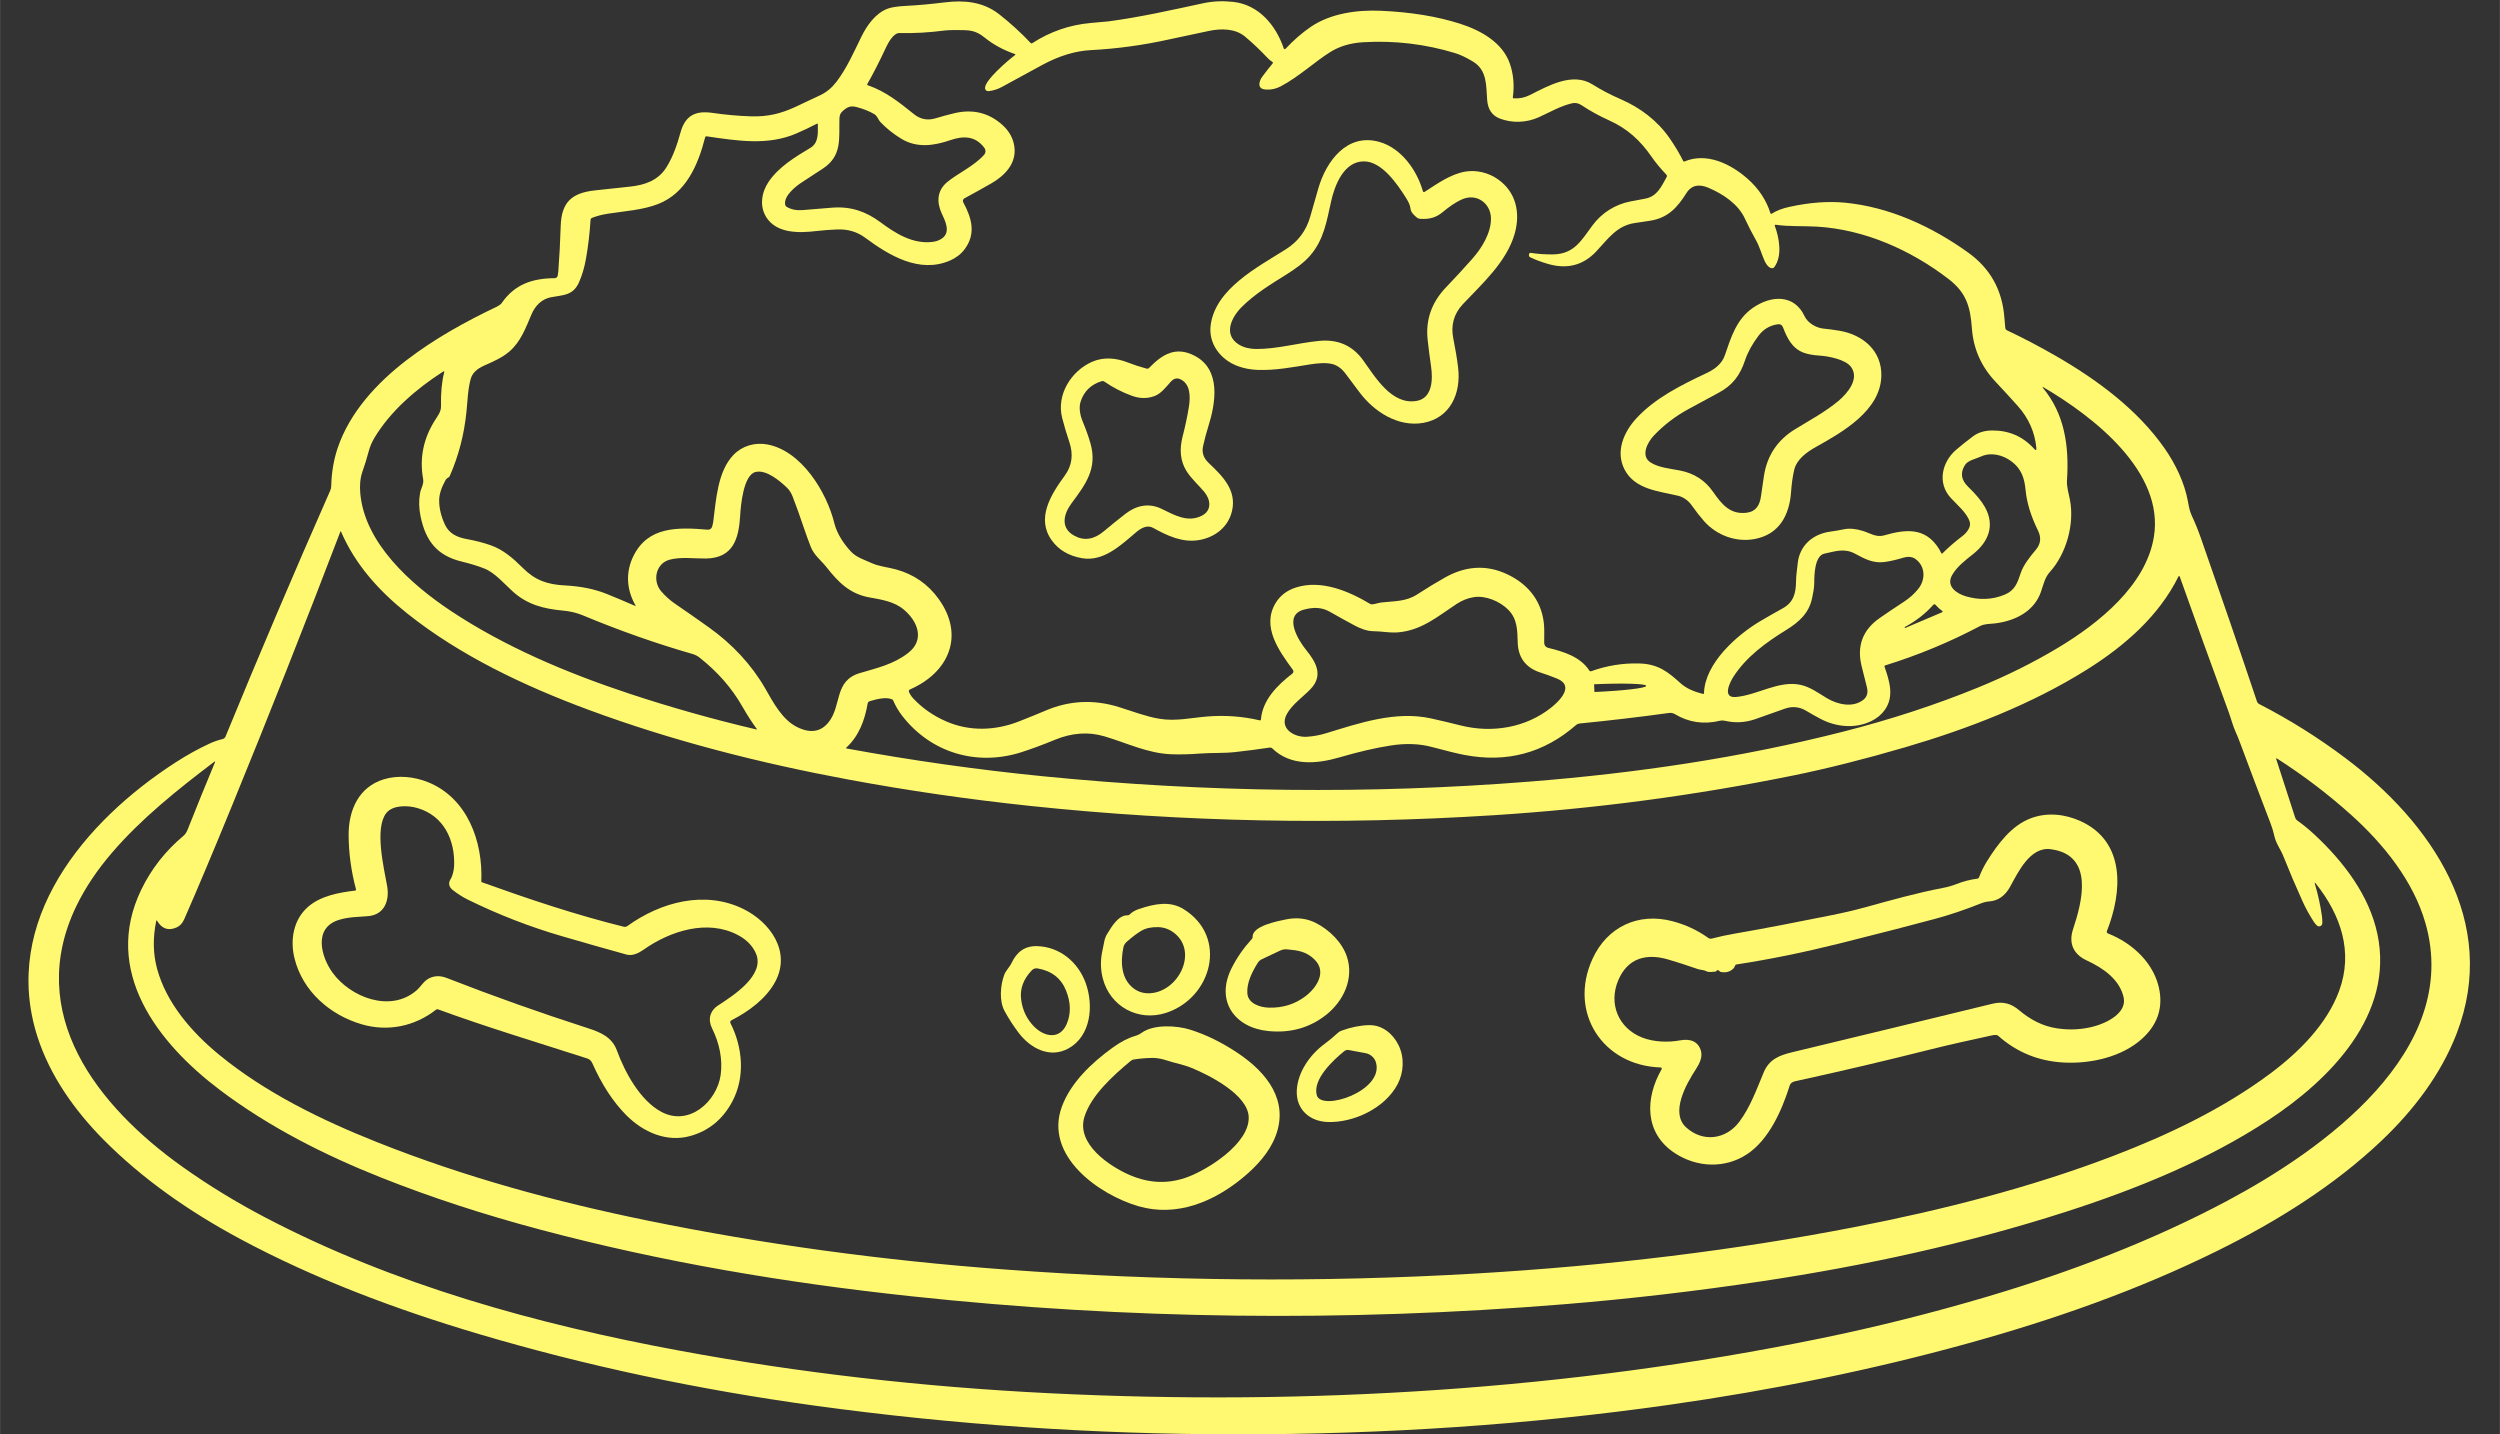 <?xml version="1.0" encoding="UTF-8" standalone="no"?><svg xmlns="http://www.w3.org/2000/svg" xmlns:xlink="http://www.w3.org/1999/xlink" fill="#fff972" height="2679" preserveAspectRatio="xMidYMid meet" version="1" viewBox="167.0 1159.4 4668.9 2679.1" width="4669" zoomAndPan="magnify"><rect x="167.0" y="1159.4" width="4668.9" height="2679.1" fill="#333333" stroke="none"/><g id="change1_1"><path d="M3475.86,1558.48c8.7-5.56,19.63-9.79,32.79-12.68c37.81-8.28,72.48-10.9,104.02-7.85 c83.22,8.05,162.05,44.39,230.09,93.18c40.94,29.37,63.45,69.5,67.52,120.39c0.53,6.66,1.12,13.39,1.77,20.21 c0.2,2.02,1.44,3.78,3.25,4.63c30.47,14.39,60.82,30.29,91.04,47.71c77.8,44.82,152.85,100.54,203.22,172.63 c20.4,29.21,37.49,64.6,43.73,99.69c1.68,9.27,3.02,17.38,7.03,25.99c6.22,13.27,11.95,27.37,17.18,42.29 c35.11,100.01,69.97,201.57,104.58,304.68c0.74,2.19,2.31,4.01,4.37,5.06c56.08,28.78,109.63,62.34,160.67,100.67 c160.37,120.42,288.77,305.6,207.78,515.09c-29.27,75.73-80.04,142.53-139.48,199.04c-88.52,84.24-195.92,151.34-307.44,206.4 c-149.04,73.63-305.33,128.47-467.91,173.38c-174.93,48.34-360.62,86.46-557.08,114.34c-259.39,36.82-529.05,55.13-808.99,54.94 c-264.78-0.2-526.26-18.02-784.45-53.46c-219.79-30.16-429.29-74.8-628.51-133.92c-154.39-45.8-307.4-103.1-447.77-178.71 c-92.39-49.78-180.25-110.59-253.65-184.85c-53.75-54.41-99.39-119.1-122.59-190.99c-70.02-217.21,88.48-403.8,257.76-513.02 c21.27-13.73,42.45-25.46,63.54-35.19c7.91-3.66,16-6.46,24.28-8.41c2.46-0.58,4.49-2.32,5.45-4.67 c62.51-152.41,127.71-305.58,195.59-459.5c1.14-2.61,1.74-5.31,1.81-8.12c0.64-25.69,4.67-49.49,12.09-71.4 c22.47-66.34,73.01-121.37,129.06-164.28c51.55-39.46,108.92-71.43,168.88-99.92c2.27-1.08,7-4.34,8.38-6.37 c24.18-35.22,57.66-46.26,99-46.52c2.67-0.02,4.97-1.88,5.55-4.47c0.57-2.56,0.96-5.2,1.18-7.92c2.06-27.21,3.55-55.54,4.47-85 c1.38-44.68,20.83-61.9,64.04-66.57c22.19-2.39,43.86-4.72,65.02-7c27.96-2.96,53-11.34,68.54-36.34 c12.16-19.48,19.85-42.06,26.12-64.73c8.64-31.31,27.4-41.33,59.11-36.73c25.1,3.64,49.35,5.8,72.74,6.51 c31.05,0.92,55.3-4.9,83.19-17.81c15.99-7.4,31.57-14.75,46.75-22.05c11.28-5.43,21.18-13.73,29.7-24.91 c18.96-24.87,32.1-54.8,46.16-83.55c10.55-21.55,26.55-44.42,49.61-52.9c7.21-2.65,18.88-4.37,35.02-5.16 c20.57-1.01,44.53-3.19,71.89-6.54c35.52-4.37,71.07-1.35,101.23,22.41c21.12,16.63,40.69,34.49,58.71,53.59 c0.83,0.9,1.76,1.01,2.79,0.33c33.38-21.6,69.56-34.17,108.52-37.72c22.78-2.08,34.28-3.13,34.5-3.15 c60.32-8.08,117.53-21.16,176.14-33.74c18.11-3.9,36.93-4.75,56.45-2.56c47.44,5.29,79.51,43.44,94.2,86.91 c0.33,1.02,1.43,1.57,2.45,1.24c0.31-0.1,0.58-0.28,0.81-0.51c15.33-16.34,31.02-29.98,47.05-40.91 c37.06-25.27,86.08-32.04,130.47-30.16c55.81,2.37,105.2,10.39,148.15,24.08c39,12.42,79.55,35.12,93.25,74.39 c6.86,19.69,8.74,40.83,5.65,63.41c-0.11,0.79,0.46,1.52,1.27,1.63c0.03,0,0.05,0.01,0.08,0.01c10.58,0.81,20.79-1.25,30.62-6.18 c33.87-17.02,79.45-43.37,116.94-19.71c15.99,10.08,33.66,19.32,53,27.73c35.65,15.57,67.65,39.39,90.35,71.89 c10.21,14.61,18.89,29.13,26.06,43.57c0.37,0.74,1.24,1.07,2,0.76c41.53-17.71,86.81,4.3,118.64,32.63 c20.35,18.09,34.42,39.42,42.22,63.97C3474.01,1558.91,3474.77,1559.18,3475.86,1558.48z M3026.06,1631.69 c12.22,2.02,25.76,2.97,40.61,2.86c40.22-0.26,53.56-26.02,74.39-54.15c17.35-23.39,42.32-39.2,70.61-44.72 c9.05-1.75,18.2-3.47,27.47-5.16c22.87-4.11,30.56-22.77,40.41-40.28c0.9-1.57,0.64-3.55-0.62-4.86 c-10.75-11.21-20.04-22.47-27.86-33.78c-20.8-30-45.01-52.08-78.26-67.06c-18.6-8.35-36.07-17.95-52.41-28.82 c-5.61-3.72-11.51-4.85-17.71-3.38c-22.05,5.22-41.27,16.72-61.87,26.02c-23.43,10.55-50.07,11.2-72.71,2.46 c-14.46-5.56-22.35-17.04-23.69-34.43c-2.1-27.24,0.23-55.95-26.75-72.15c-12.51-7.51-23.39-12.68-32.66-15.51 c-55.94-17.13-113.32-23.95-172.13-20.47c-23.55,1.4-43.9,7.41-61.05,18.04c-29.24,18.14-59.34,46.69-92.85,64.23 c-9.7,5.08-19.68,7.03-29.93,5.85c-14.92-1.71-10.42-16.17-4.57-23.95c6.48-8.67,12.9-16.86,19.25-24.54 c0.69-0.82,0.59-2.04-0.22-2.73c-0.08-0.07-0.17-0.14-0.27-0.19c-3.07-1.84-5.83-4.06-8.28-6.67 c-14.46-15.29-28.74-28.83-42.84-40.61c-18.4-15.34-44.78-15.25-67.22-10.58c-25.1,5.17-49.9,10.46-74.39,15.87 c-48.82,10.8-97.62,17.47-146.38,20.01c-29,1.51-59.05,10.65-90.16,27.4c-26.29,14.17-51.48,27.91-75.57,41.2 c-8.13,4.47-16.6,7.15-25.43,8.05c-3.06,0.3-5.84-1.84-6.34-4.9c-2.27-14.49,44.65-54.11,56.22-62.62 c0.44-0.31,0.55-0.93,0.24-1.37c-0.12-0.17-0.3-0.3-0.5-0.37c-21.86-7.58-40.72-17.81-56.58-30.69 c-18.01-14.62-29.27-13.96-51.68-14.16c-10.49-0.07-17.97,0.19-22.44,0.76c-29.66,3.9-58.01,5.5-85.07,4.8 c-11.04-0.3-20.9,17.71-25.1,26.71c-12.18,26.15-23.83,48.96-34.96,68.41c-0.66,1.18-0.35,1.99,0.92,2.43 c33.22,11.43,58.42,31.67,86.25,54.05c11.92,9.57,25.32,12.12,40.22,7.66c12.09-3.64,23.56-6.76,34.4-9.36 c34.94-8.43,65.15-1.13,90.65,21.92c12.62,11.41,20,24.85,22.15,40.31c4.37,31.31-17.74,54.21-43.3,68.83 c-15.92,9.09-32.59,18.37-50.01,27.83c-2.63,1.43-3.6,4.72-2.17,7.35c0,0,0,0,0,0.01c16.3,29.93,24.08,59.31,2.33,87.99 c-6.83,8.98-15.84,15.9-27.01,20.77c-57.3,24.91-114.14-9.76-158.7-42.75c-14.79-10.95-32.05-16.06-51.78-15.31 c-13.49,0.5-26.68,1.51-39.56,3.02c-31.02,3.65-73.11,5.06-92.82-25.4c-13.37-20.67-9.3-46.89,3.94-66.44 c18.86-27.86,49.05-46.2,78.23-63.61c16-9.56,13.77-28.72,13.8-44.42c0-0.51-0.41-0.92-0.91-0.93c-0.15,0-0.3,0.04-0.43,0.11 c-12.95,6.68-25.73,12.76-38.34,18.24c-53.62,23.39-111.68,13.73-168.03,5.49c-1.25-0.17-2.44,0.62-2.76,1.84 c-13.21,51.78-35.68,104.42-88.25,124.76c-28.62,11.07-61.57,13.04-92.75,17.84c-11.46,1.77-21.51,4.38-30.16,7.82 c-1.65,0.66-2.77,2.21-2.89,3.98c-1.47,24.51-4.36,48.9-8.67,73.17c-2.76,15.46-6.99,29.75-12.68,42.84 c-11.07,25.37-29.67,23.99-52.44,28.29c-17.41,3.29-29.57,15.84-36.4,31.87c-11.01,25.92-20.4,51.58-41.69,69.75 c-13.54,11.57-30.72,18.89-46.85,26.06c-13.62,6.05-21.9,14.08-24.84,24.12c-5.45,18.73-6.11,41-8.08,61.15 c-4.23,43-14.72,83.44-31.48,121.34c-1.08,2.43-5.55,3.45-7.33,6.6c-8.1,14.46-12.19,27.16-12.26,38.11 c-0.09,14.98,3.54,30.27,10.88,45.87c7.98,16.92,22.8,23.53,40.58,26.78c16.6,3.02,31.6,6.9,44.98,11.63 c23.46,8.31,42.12,24.64,59.77,42.29c22.97,23.03,45.7,30.98,78.43,32.66c29.57,1.49,55.53,6.74,77.87,15.74 c16.69,6.7,34.55,14.22,53.59,22.54c0.99,0.44,1.22,0.19,0.69-0.76c-17.48-30.65-18.5-62.79-4.04-92.26 c27.43-55.95,83.42-53.98,138.92-49.35c3.54,0.29,6.83-1.88,7.95-5.26c1.05-3.2,1.81-6.49,2.27-9.89 c5.39-40.68,8.05-94.03,38.15-124.89c16.17-16.59,39.43-23.26,62.07-19.29c64.37,11.3,111.71,89.17,125.91,147.1 c4.8,19.58,17.51,38.67,31.15,53.16c10.42,11.07,24.64,15.08,38.24,21.32c14.03,6.44,30.82,7.82,46,11.99 c33.21,9.16,59.78,27.64,79.71,55.46c48.96,68.34,18.63,137.14-53.82,168.68c-1.82,0.79-2.64,2.91-1.85,4.74 c0,0.01,0.01,0.02,0.01,0.03c1.99,4.49,4.81,8.66,8.44,12.52c16.8,17.79,37.04,31.87,60.72,42.25 c43.96,19.29,92.39,17.51,136.49,0.07c22.28-8.83,38.55-15.44,48.82-19.85c44.55-19.19,90.29-21.51,137.21-6.97 c25.37,7.82,50.37,17.71,76.19,22.01c30.23,5.03,60.19-1.94,88.71-4.27c33.51-2.74,66.34-0.35,98.47,7.16 c1.4,0.33,2.16-0.22,2.27-1.64c2.96-36.27,30.43-63.77,58.19-85.26c2.94-2.28,3.31-4.93,1.12-7.95 c-25.5-34.79-58.78-80.4-31.67-124.59c8.56-13.95,21.36-23.58,38.38-28.88c46.69-14.52,97.32,6.54,138.13,30.95 c0.94,0.57,1.97,0.82,3.09,0.76c5.95-0.33,11.47-2.73,17.38-3.45c23.53-2.83,45.77-1.25,66.96-14.98 c18.86-12.2,36.35-22.82,52.47-31.87c42.32-23.7,84.09-24.06,125.31-1.08c38.61,21.52,59.7,56.61,59.8,100.15 c0.02,7.25-0.01,14.58-0.1,21.98c-0.07,5.78,2.64,9.34,8.12,10.68c28.75,7,59.63,16.66,76.19,42.22c0.77,1.18,2.24,1.68,3.55,1.22 c29.07-10.54,59.06-15.35,89.99-14.46c34.99,0.99,53.19,15.57,76.82,36.93c9.97,8.98,23.93,15.61,41.89,19.88 c1.2,0.28,1.83-0.2,1.87-1.45c1.68-55.89,61.7-108.82,105.63-134.71c14.02-8.28,27.8-16.13,41.33-23.56 c20.54-11.27,24.74-28.75,24.94-50.27c0.1-11.34,2-22.08,3.06-33.25c3.22-33.45,27.96-55.43,61.01-59.83 c8.3-1.1,16.65-2.53,25.04-4.3c10.14-2.17,21.94-1.2,35.39,2.89c13.04,3.98,25.33,12.62,39.49,8.58 c41.33-11.89,77.77-15.67,103.27,25.43c1.45,2.34,2.76,4.82,3.94,7.43c0.59,1.31,1.4,1.46,2.43,0.43 c11.17-11.15,23.57-21.88,37.19-32.2c7.1-5.32,16.49-16.43,13.73-26.09c-4.83-16.92-24.38-32.82-35.81-45.37 c-25.36-27.8-16.13-66.9,10.12-89.47c9.83-8.46,20.43-16.91,31.77-25.37c9.51-7.1,21.28-10.71,35.32-10.84 c31.52-0.33,57.77,11.08,78.76,34.24c3.22,3.53,4.59,2.92,4.11-1.81c-2.85-29.44-14.46-55.55-34.83-78.33 c-13.38-14.98-27.28-30.14-41.69-45.47c-26.42-28.06-41.03-61.12-43.83-99.19c-2.96-40.22-10.05-66.6-43.86-92.52 c-70.18-53.88-156.43-92.33-245.37-97.62c-26.09-1.54-52.21,0.16-77.54-3.55c-0.73-0.13-1.43,0.38-1.55,1.13 c-0.04,0.24-0.01,0.48,0.07,0.71c8.48,22.47,14.75,57.04-1.12,77.64c-0.79,1.03-1.83,1.59-3.12,1.68 c-6.97,0.56-12.52-8.71-14.95-14.19c-5.65-12.72-9.04-26.09-16.1-38.57c-7.14-12.59-13.98-25.92-20.5-39.99 c-12.52-26.94-40.18-45.6-68.01-57.43c-15.8-6.74-30.98-6.28-41.17,9.96c-17.09,27.11-34.56,46.62-68.67,51.72 c-8.83,1.31-18.21,2.72-28.16,4.21c-33.78,5.06-50.57,30.85-71.92,53.39c-24.36,25.69-54.39,33.31-90.09,22.84 c-12.57-3.68-23.61-7.83-33.12-12.45c-1.03-0.5-1.66-1.28-1.91-2.33c-0.28-1.16-0.28-2.3,0-3.42 C3022.95,1632.41,3024.48,1631.4,3026.06,1631.69z M1936.38,1499.08c19.25-15.8,49.22-29.24,68.28-50.34 c3.38-3.75,3.68-9.13,0.69-13.18c-16.86-22.64-39.26-22.74-63.51-14.42c-30.66,10.48-62.23,15.15-91.31-2.4 c-14.46-8.72-27.42-19.01-38.9-30.89c-4.9-5.03-5.72-11.63-12.03-15.38c-9-5.3-19.74-9.62-32.2-12.95 c-11.73-3.12-17.25-0.82-26.19,6.83c-4.99,4.27-6.41,8.54-6.57,14.82c-0.99,36.96,5.26,68.93-30.33,92.72 c-12.68,8.48-25.74,17.01-39.16,25.6c-12.16,7.79-34.96,25.79-31.84,42.22c0.31,1.67,1.34,3.13,2.83,4.01 c8.43,5.02,18.42,7.03,29.97,6.05c17.3-1.47,35.53-2.97,54.67-4.5c34.99-2.76,63.12,6.93,90.42,27.17 c28.35,21.03,60.13,41.07,96.99,36.8c7.47-0.85,13.8-3.26,18.99-7.23c15.48-11.86,4.8-32.4-1.48-46 C1915.84,1536.54,1916.93,1515.01,1936.38,1499.08z M951.47,2080.05c1.74-9.3,7.43-16.23,5.65-26.15 c-6.9-38.62,0.36-74.97,21.78-109.05c5.29-8.41,11.93-16.23,11.66-27.14c-0.57-24.2,1.37-45.1,5.82-62.69 c0.57-2.21-0.11-2.71-2.04-1.48c-49.35,31.51-98.01,73.34-128.04,123.38c-4.99,8.3-8.68,17.05-11.07,26.25 c-3.13,12.05-6.85,24.11-11.14,36.17c-4.7,13.21-5.59,26.91-4.4,40.81c7.89,93.64,94.82,170.66,168.65,219.84 c100.64,67.06,217.54,116.41,333.98,154.95c77.1,25.52,156.14,47.79,237.12,66.83c1.23,0.28,1.47-0.08,0.72-1.08 c-9.18-12.59-17.86-26.08-26.06-40.45c-20.67-36.37-46.85-65.81-80.24-92.36c-4.16-3.31-8.59-5.63-13.27-6.97 c-68.17-19.58-136.41-43.61-204.73-72.09c-12.55-5.22-24.64-7.89-38.08-9.1c-35.29-3.25-65.88-11.07-92.79-35.22 c-16.07-14.42-33.74-35.35-52.9-43.04c-11.94-4.82-26.19-9.22-42.75-13.21c-46.39-11.24-67.52-38.61-77.05-84.7 C949.2,2108.35,948.91,2093.84,951.47,2080.05z M3982.54,1884.06c40.15,48.3,48.99,108.2,44.78,171.67 c-0.85,12.95,3.06,24.48,5.49,37.13c8.77,45.47-6.77,100.8-37.49,134.81c-9.66,10.68-12.09,24.12-16.72,37.29 c-12.75,36.4-48,54.15-85.72,58.75c-9.66,1.18-19.45,0.46-28.29,5.13c-56.03,29.66-115.02,54.13-176.96,73.4 c-0.92,0.27-1.45,1.25-1.17,2.19c0.01,0.03,0.02,0.05,0.02,0.08c9.43,26.91,18.4,55.63,0.62,80.73 c-6.29,8.87-14.87,15.92-25.76,21.16c-29.83,14.29-65.12,10.97-94.26-4.37c-9.29-4.88-18.39-10.01-27.3-15.38 c-12.42-7.49-26.32-8.41-39.59-3.61c-18.75,6.79-37.19,13.32-55.33,19.58c-18.53,6.37-37.23,7.38-56.09,3.02 c-2.96-0.69-6.47-0.89-9.46-0.16c-30.27,7.36-58.4,3.24-84.38-12.35c-3.58-2.14-7.16-2.66-11.24-2.1 c-54.39,7.49-109.95,14.04-166.68,19.65c-2.48,0.24-4.64,1.17-6.51,2.79c-60.13,52.46-129.65,71.09-208.57,55.89 c-13.21-2.54-33.36-7.46-60.46-14.75c-23.37-6.31-49.15-7.25-77.34-2.83c-28.21,4.4-60.02,11.77-95.41,22.11 c-43.3,12.68-91.8,16.46-125.91-16.95c-1.12-1.08-2.68-1.57-4.24-1.35c-21.88,3.26-43.55,6.08-64.99,8.44 c-21.42,2.37-43.93,1.12-65.55,2.76c-19.54,1.49-37.45,1.93-53.72,1.31c-43.96-1.64-83.16-21.23-125.05-33.55 c-29.64-8.7-60.26-6.55-91.87,6.44c-23.7,9.73-44.82,17.53-63.35,23.43c-83.59,26.55-169.34,0.62-222.57-68.67 c-6.68-8.7-12.16-18.08-16.43-28.16c-0.4-0.93-1.13-1.67-2.04-2.07c-11.4-4.99-29.87-0.13-41.6,3.42c-2.3,0.7-3.66,2.23-4.07,4.6 c-5.39,31.31-16.46,60.78-40.02,82.34c-0.33,0.29-0.34,0.79-0.04,1.12c0.12,0.13,0.29,0.22,0.46,0.26 c122.42,22.47,245.05,39.81,367.89,52.01c305.76,30.36,608.24,33.68,907.43,9.96c198.62-15.74,392.63-44.09,584.74-92.95 c89.52-22.76,173.94-50.34,253.26-82.73c53.84-21.99,103.96-46.93,150.35-74.81c74.88-45.05,163.26-115.59,178.21-206.5 c20.08-122.03-113.06-225-206.77-279.84c-0.79-0.46-1.07-0.24-0.85,0.66C3982.1,1883.41,3982.28,1883.75,3982.54,1884.06z M3940.71,2230.2c5.36-16.13,17.71-31.15,28.62-44.22c9-10.78,10.27-22.7,3.81-35.78c-13.16-26.7-20.88-51.81-23.13-75.34 c-2.14-22.54-7.75-39.79-26.32-53.72c-16.4-12.35-38.77-17.81-57.76-8.84c-9.53,4.47-23.69,6.67-29.41,15.94 c-8.87,14.3-6.85,27.7,6.08,40.18c14.59,14.06,25.01,26.65,31.28,37.75c19.42,34.4,6.83,65.15-21.62,87.83 c-14.26,11.34-30.06,23.2-39.33,39.16c-12.19,21.03,7.98,34.66,25,39.79c25.69,7.69,50.18,6.65,73.47-3.12 C3930.13,2261.97,3934.9,2247.65,3940.71,2230.2z M1667.78,2143.95c-6.51-19.36-13.33-38.35-20.47-56.97 c-2.65-6.88-6.2-12.45-10.65-16.72c-14.29-13.73-39.2-34.24-58.81-29.31c-22.64,5.62-27.53,62.89-28.58,81.02 c-2.53,42.48-12.32,79.94-64.27,80.56c-21.26,0.26-46.72-3.45-67.62,2.23c-25.99,7.06-32.3,39.66-15.64,58.98 c7.8,9.02,16.13,16.57,25,22.64c20.85,14.24,42.29,29.21,64.3,44.91c42.78,30.56,79.38,69.23,105.17,114.24 c15.51,27.11,31.87,57.89,58.81,71.5c25.17,12.68,45.11,9.57,59.83-9.33c24.28-31.25,9.66-76.79,57.76-91.14 c32.53-9.69,63.48-16.49,90.68-37.85c31.34-24.64,17.35-58.94-8.02-80.47c-18.17-15.44-41.66-18.93-64.86-23.13 c-36.77-6.64-57.99-28.55-79.97-56.45c-9.96-12.65-23.2-22.21-29.31-37.85C1676.57,2169.16,1672.11,2156.87,1667.78,2143.95z M4494.25,2888.08c-2.19-1.97-4.16-4.3-5.91-7c-8.17-12.59-15.18-25.34-21.03-38.24c-12.66-27.88-24.64-56.04-35.94-84.47 c-5.32-13.37-13.7-23.33-16.92-38.15c-1.66-7.6-3.85-14.94-6.57-22.01c-19.95-51.98-39.55-103.78-58.78-155.41 c-2.04-5.45-4.22-10.72-6.54-15.8c-5.59-12.19-8.74-25.3-13.34-37.92c-31.13-84.83-61.62-169.22-91.47-253.16 c-0.2-0.58-0.84-0.89-1.42-0.69c-0.29,0.1-0.52,0.31-0.65,0.59c-36.44,73.6-99.75,129.16-169.6,173.19 c-103.83,65.35-222.6,111.42-341.05,146.08c-76.25,22.3-146.35,39.94-210.31,52.93c-183.45,37.28-369.63,61.93-558.56,73.96 c-291.13,18.53-578.99,12.79-863.6-17.22c-116.07-12.24-230.19-28.79-342.36-49.65c-164.48-30.59-329.09-72.51-484.37-130.11 c-120.35-44.65-239.82-101.26-338.52-179.95c-53.03-42.29-97.02-91.41-123.38-152.49c-0.5-1.2-0.99-1.19-1.45,0.03 c-65.95,172.67-133.4,343.23-202.33,511.67c-35.05,85.65-64.83,156.39-89.34,212.22c-3.29,7.47-8.14,12.56-14.56,15.28 c-15.16,6.42-27.12,2.26-35.88-12.49c-0.83-1.38-1.41-1.28-1.74,0.3c-6.51,31.52-5.95,61.3,1.68,89.34 c17.22,63.48,64.2,118.02,115.52,160.17c86.41,71,191.19,122.16,296.5,164.02c162.93,64.76,331.42,110.66,503.75,145.88 c214.53,43.87,436.83,74.33,666.89,91.37c296.74,21.99,589.67,24.54,878.81,7.66c250.15-14.61,486.46-43.56,708.94-86.84 c162.44-31.61,327.28-73.37,483.12-132.94c102.91-39.36,204.96-88.22,292.39-153.24c53.95-40.15,106.39-92.42,129.42-154.98 c26.78-72.84,3.06-141.58-43.4-200.19c-2.23-2.8-2.84-2.49-1.81,0.95c5.78,19.23,10.12,39.06,13.01,59.47 c0.61,4.47,0.87,8.97,0.76,13.5c-0.07,3.3-2.81,5.92-6.11,5.85C4496.67,2889.56,4495.31,2889.03,4494.25,2888.08z M3555.28,2248.04 c0,9.2-2.1,18.96-3.91,27.99c-5.78,28.55-24.68,45.28-48.3,59.86c-38.7,23.89-74.95,50.4-98.93,87.73 c-6.18,9.63-21.52,39.79,4.67,37.55c40.45-3.48,80.24-31.51,121.01-22.67c17.97,3.88,33.71,15.64,49.38,25.04 c19.98,11.96,48.5,18.04,67.68,2.92c7.14-5.65,9.36-13.6,6.67-23.85c-3.53-13.51-6.86-26.8-9.99-39.85 c-8.94-37.39,2.36-67.06,33.88-89.01c13.36-9.31,28.6-19.56,45.7-30.75c10.45-6.83,19.33-14.86,26.65-24.08 c14.03-17.68,12.81-42.84-6.05-55.92c-6.08-4.24-14.56-4.27-21.55-2.17c-13.87,4.21-26.05,6.98-36.57,8.31 c-20.11,2.53-36.24-5.88-53.39-15.25c-20.7-11.27-36.7-4.93-57.83-0.53C3555.87,2197.24,3555.31,2233.52,3555.28,2248.04z M2731.99,2338.26c-12.58-0.1-24.91-5.16-35.91-11.07c-14.57-7.8-29.76-16.21-45.57-25.23c-15.71-8.94-31.05-8.48-47.74-4.17 c-40.58,10.45-10.74,57.99,3.61,75.64c18.79,23.1,32.56,47.84,7.75,73.37c-13.7,14.13-33.94,28.19-43.76,45.97 c-15.28,27.6,14.06,44.06,37,42.68c12.16-0.74,24.09-2.9,35.81-6.47c62.43-19.16,130.24-42.25,195.89-27.9 c17.46,3.83,36.2,8.27,56.22,13.31c58.42,14.65,121.7,4.27,169.21-33.88c15.11-12.16,43.57-40.12,10.65-53.62 c-10.32-4.23-20.8-8.05-31.44-11.47c-26.94-8.61-41.23-27.8-42.19-54.97c-0.82-23.49-0.36-44.88-17.94-62.46 c-15.57-15.57-41.92-26.78-64.07-23.3c-11.22,1.75-21.92,5.97-32.1,12.65c-35.55,23.36-65.48,49.55-109.77,53.13 C2762.39,2341.68,2747.53,2338.39,2731.99,2338.26z M3793.88,2300.05c-4.73-3.35-8.51-7.23-12.39-11.3 c-0.97-1.01-2.58-1.03-3.6-0.05c-0.05,0.05-0.1,0.1-0.15,0.15c-14.87,16.76-32.8,30.71-53.79,41.86c-0.02,0-0.02,0.02,0,0.07 l0.43,0.89c0.22,0.48,0.57,0.62,1.05,0.43l68.11-28.95C3795.5,2302.31,3795.61,2301.28,3793.88,2300.05z M3144.11,2438.21 l0.56,12.78c0.02,0.47,0.41,0.84,0.89,0.82c0,0,0,0,0,0l0.49-0.03c52.64-2.3,95.23-7.31,95.25-11.2l-0.03-0.39 c-0.13-3.9-43.02-5.19-95.79-2.89c-0.02,0-0.03,0-0.05,0h-0.49c-0.47,0.02-0.84,0.41-0.82,0.88 C3144.11,2438.19,3144.11,2438.2,3144.11,2438.21z M4419.99,2576.31c-1.84-1.18-2.42-0.73-1.74,1.35l35.29,108.95 c0.68,2.11,2.03,3.94,3.84,5.22c10.95,7.73,21.76,16.58,32.43,26.55c55.07,51.35,102.02,113.65,117.2,185.11 c32.13,150.97-88.81,272.61-203.58,347.92c-114.54,75.18-246.03,128.7-378.37,171.28c-184.46,59.34-375.12,100.74-568.02,129.72 c-124.42,18.71-247.76,33.03-370.03,42.98c-409.28,33.27-815.53,28.25-1218.74-15.08c-235.48-25.27-464.1-63.68-692.09-124.3 c-105.73-28.1-204.9-60.54-297.51-97.32c-106.52-42.29-210.02-94.89-301.1-163.59c-116.44-87.86-220.53-222.14-146.74-374.33 c18.68-38.51,44.81-71.86,78.36-100.05c3.42-2.87,6.07-6.69,7.95-11.47c17.33-43.79,34.36-85.71,51.09-125.77 c0.9-2.19,0.42-2.57-1.45-1.15c-68.11,51.65-135.89,105.8-190.44,169.28c-28.06,32.64-50.25,65.78-66.57,99.42 c-97.94,201.84,39.49,375.09,198.39,487.95c48.69,34.59,100.34,66.15,154.95,94.69c239.85,125.41,505.46,198.78,772.95,248.33 c222.68,41.27,453.32,67.78,691.92,79.55c481.58,23.79,970.58-6.34,1438.32-102.28c104.88-21.51,209.15-47.63,312.83-78.36 c153.44-45.51,306.06-103.43,446.78-178.41c177.42-94.49,439.88-279.48,370.75-519.49c-22.67-78.72-78.56-147.72-138.65-201.71 C4515.37,2642.97,4469.36,2607.98,4419.99,2576.31z"/><path d="M2824.35,1516.53c0.32,1.14,1.5,1.8,2.63,1.48c0.21-0.06,0.41-0.15,0.59-0.27c23.89-15.34,48.1-32.99,75.87-37.82 c20.93-3.61,43.8,2,61.61,14.69c33.25,23.69,41.69,61.9,30.92,100.64c-14.72,52.83-60.98,94.03-96.89,132.18 c-17.02,18.11-22.97,39.68-17.84,64.69c3.9,19.08,6.87,37.04,8.9,53.88c5.78,48.17-14.62,94.07-64.89,103.14 c-46.79,8.44-91.97-20.44-119.6-57.5c-8.7-11.68-17.34-23.2-25.92-34.56c-7.32-9.73-15.72-15.71-25.2-17.94 c-11.96-2.86-28.32-1.22-40.94,0.82c-32.17,5.16-64.79,11.4-97.09,10.32c-13.76-0.46-26.52-2.89-38.28-7.29 c-32.36-12.12-54.87-42.32-50.17-76.75c9.2-67.52,86.91-107.51,140.36-141.25c22.87-14.43,38.03-34.7,45.47-60.78 c5.04-17.61,10.11-35.29,15.21-53.03c14.56-50.53,53.49-103.96,114.14-86.71C2783.94,1436.03,2813.25,1477.26,2824.35,1516.53z M2811.9,1564.76c-5.62-5.06-9.99-8.84-10.94-17.09c-0.53-4.67-3.12-10.7-7.79-18.1c-16.13-25.83-45.34-68.8-78.92-68.77 c-37.62,0-54.64,44.59-61.34,74.88c-8.21,36.93-13.44,71.04-38.64,100.51c-11.86,13.9-29.18,26.09-44.78,35.85 c-29.01,18.1-59.24,36.37-83.69,60.95c-19.02,19.12-34.73,50.96-5.72,69.56c9.4,6.05,21.42,8.54,32.4,8.64 c39,0.39,78.23-11.27,118.05-15.11c34.94-3.4,62.28,8.59,82.04,35.94c22.77,31.48,53.46,84.47,100.38,76.1 c29.47-5.26,30.16-40.54,26.68-64.33c-2.48-17.02-4.6-33.55-6.37-49.58c-4.27-38.28,8.15-70.87,34.33-98.21 c17.3-18.05,33.89-36.07,49.74-54.05c17.09-19.39,34.37-47.44,34.17-74.39c-0.23-28.42-26.71-47.77-53.69-35.94 c-13.27,5.82-25.2,14.56-36.44,23.92c-12.65,10.51-24.97,13.57-41.83,12.58C2816.77,1567.96,2814.22,1566.84,2811.9,1564.76z"/><path d="M3558.82,1993.93c-17.25,9.66-36.31,23.07-41,43.11c-2.83,12.09-4.78,25.86-5.85,41.3c-3.02,42.81-21.78,78.99-67.72,87.73 c-34.79,6.6-70.97-6.64-94.59-33.12c-7.25-8.15-15.08-18.17-23.49-30.06c-5.88-8.35-15.15-15.15-25.1-17.55 c-36.31-8.71-80.6-11.66-100.01-48.92c-17.48-33.58-1.71-70.28,22.67-96.43c34.93-37.49,83.19-61.54,130.97-84.01 c14.49-6.83,28.12-17.02,33.51-32.72c11.66-33.97,21.72-67.55,52.5-88.91c33.78-23.49,77.25-25.96,96.56,15.8 c5.85,12.65,21.98,21.59,34.4,22.87c10.67,1.1,20.79,2.44,30.36,4.04c44.09,7.39,79.64,37.36,78.56,84.38 C3679.14,1926.21,3608.01,1966.46,3558.82,1993.93z M3535.27,1818.05c-21.23-8.12-30.29-26.45-38.31-47.18 c-1.8-4.64-5.24-6.57-10.32-5.78c-14.61,2.21-26.44,9.34-35.48,21.39c-11.78,15.64-20.14,30.85-25.07,45.64 c-9.46,28.29-23.07,46.75-49.48,60.88c-18.88,10.1-37.75,20.31-56.61,30.62c-24.53,13.43-46.03,29.92-64.5,49.48 c-11.43,12.12-24.81,37.13-6.64,49.55c14.69,10.02,38.08,12.09,55.66,15.51c26.35,5.16,46.66,18.17,61.74,39.76 c15.9,22.8,31.94,43.24,63.18,39.03c17.55-2.4,24.08-14.56,26.35-30.82c1.69-12.18,3.53-24.78,5.52-37.82 c5.85-37.98,25.14-67.01,57.86-87.07c27.86-17.09,56.22-32.2,81.09-52.9c17.87-14.92,39.89-41.92,23.56-63.84 c-10.28-13.8-41.83-19.91-58.42-20.96C3552.89,1822.77,3542.84,1820.94,3535.27,1818.05z"/><path d="M2313.01,1846.53c25.17-26.06,50.27-40.74,85.03-22.67c49.94,26.02,39.2,88.42,25.73,131.43 c-4.07,12.99-7.41,25.51-10.02,37.55c-2.54,11.72,0.88,22.02,10.25,30.92c25.56,24.28,53.23,50.89,43.76,90.42 c-7.16,29.96-32.23,49.15-62.1,53.98c-30.49,4.96-58.32-8.02-85-22.8c-11.07-6.14-22.44,0.07-31.84,8.05 c-29.14,24.77-61.41,55.56-101.49,48.46c-24.6-4.34-43.32-15.43-56.15-33.28c-29.51-41-1.77-85.23,24.48-121.17 c13.43-18.36,16.21-39.19,8.35-62.49c-5.21-15.42-9.68-30.45-13.41-45.08c-11.01-43.21,16.79-87.53,55.76-104.65 c21.65-9.53,44.91-7.43,67.19,1.31c11.04,4.34,22.62,8.12,34.73,11.34C2310.12,1848.33,2311.7,1847.89,2313.01,1846.53z M2269.34,2118.65c19.71-15.21,43.21-20.4,66.67-9.04c24.25,11.76,49.32,26.55,75.87,12.75c18.76-9.73,16-30.03,4.34-44.06 c-11.2-13.5-25.04-25.23-34.04-40.25c-10.73-17.85-12.93-38.96-6.6-63.31c4.95-19.12,8.88-37.72,11.8-55.79 c2.92-18.3,3.22-43.44-17.18-51.78c-6.47-2.63-12.52,0.39-16.79,5.22c-8.77,9.82-17.94,22.11-30.36,26.71 c-13.38,4.97-27.33,4.84-41.83-0.39c-18.44-6.66-35.79-15.58-52.04-26.78c-1.33-0.93-3.01-1.2-4.57-0.72 c-20.06,6.13-33.23,18.88-39.49,38.24c-3.84,11.89-0.72,26.19,3.94,37.39c6,14.37,10.81,27.88,14.42,40.54 c13.37,47.05-9.1,76.65-35.29,111.91c-14.75,19.88-21.55,45.87,4.86,60.49c18.36,10.19,36.83,7.47,55.43-8.15 C2242.71,2139.68,2256.33,2128.68,2269.34,2118.65z"/><path d="M831.81,2820.56c-9.07-33.86-13.68-67.75-13.83-101.66c-0.2-47.08,19.39-89.9,65.68-104.02 c26.42-8.08,56.64-5.13,82.7,5.42c73.24,29.7,102.68,110.2,99.42,185.57c-0.02,0.51,0.3,0.98,0.79,1.15 c88.74,31.94,175.65,60.98,265.25,83.23c2.34,0.58,4.81,0.1,6.77-1.31c62.69-45.18,144.9-66.96,216.33-32.03 c50.01,24.48,90.16,79.55,59.77,136.12c-16.92,31.48-49.45,55.56-81.85,71.96c-1.94,0.99-2.72,3.37-1.74,5.32 c23.1,45.44,27.67,100.97,3.42,146.41c-17.85,33.4-44.12,54.89-78.79,64.46c-43.7,12.03-87.56-7.16-119.07-38.87 c-24.64-24.8-45.87-57.29-63.68-97.48c-1.84-4.14-5.22-7.26-9.5-8.61c-91.24-29.41-189.75-59.04-278.52-91.7 c-1.2-0.45-2.56-0.23-3.58,0.56c-40.25,31.58-90.78,41.56-139.18,27.3c-59.37-17.48-110.13-61.84-125.31-123.11 c-8.51-34.5-2.04-72.32,25.27-96.14c23.62-20.63,57.5-26.71,88.22-30.43c0.95-0.14,1.62-0.99,1.49-1.91 C831.85,2820.71,831.83,2820.64,831.81,2820.56z M1012.16,2821.38c-6.64-5.26-8.58-12.29-3.81-19.91 c4.21-6.7,6.37-17.74,6.67-24.91c1.94-48.69-19.65-93.51-68.08-107.87c-18.1-5.39-46.36-6.14-58.55,9.17 c-22.44,28.16-4.5,103.07,1.48,136.06c4.83,26.58-4.47,53.82-35.29,56.51c-18.83,1.64-36.17,1.28-54.67,7 c-48.33,14.95-33.58,68.83-11.76,98.83c33.12,45.57,107.87,75.18,156.66,32.86c8.18-7.1,13.18-17.22,23.07-22.31 c10.23-5.28,21.4-5.55,33.51-0.82c85.65,33.47,173.42,64.69,263.31,93.67c23.23,7.49,45.08,16.49,54.21,41.43 c15.28,41.56,43.5,93.71,83.29,114.96c51.62,27.53,103.6-19.29,110.63-69.03c4.01-28.45-2.17-59.11-15.94-86.74 c-8.21-16.46-4.57-32.82,11.4-43.21c27.11-17.68,88.58-56.51,70.21-97.42c-6.31-14.06-17.35-25.3-33.12-33.71 c-57.04-30.43-126.73-7.95-176.73,27.27c-9.23,6.54-20.77,12.03-31.74,8.97c-41.57-11.54-81.62-22.93-120.12-34.17 c-60.78-17.72-119.54-40.54-176.27-68.47C1031.05,2834.91,1021.6,2828.85,1012.16,2821.38z"/><path d="M3270.21,3156.39c0.62-1.07,0.25-2.44-0.82-3.05c-0.32-0.19-0.68-0.29-1.06-0.3c-108.29-3.35-172.76-102.94-127.25-202.66 c27.37-59.9,85.29-87.33,149.53-70.44c24.31,6.4,46.6,16.81,66.86,31.25c1.83,1.31,4.16,1.74,6.37,1.18 c14.17-3.7,28.22-6.75,42.15-9.13c62.43-10.78,120.68-22.41,181.47-34.56c22.54-4.49,43.68-9.45,63.41-14.88 c48.63-13.37,96.89-26.98,145.26-36.18c8.72-1.64,17.03-4.03,24.94-7.16c12.7-5.02,25.76-8.37,39.16-10.05 c1.22-0.16,2.25-0.98,2.69-2.14c3.99-10.6,9-20.75,15.05-30.46c20.24-32.5,45.7-66.4,81.35-80.01 c30.66-11.66,64.17-8.18,93.67,5.36c84.15,38.54,77.8,131.92,48.86,205.19c-0.69,1.74,0.17,3.7,1.91,4.39 c0.01,0,0.02,0.01,0.03,0.01c46.33,18.17,88.09,56.74,96.47,107.87c5.61,34.28-5.28,63.85-32.66,88.71 c-37.46,34.01-95.64,47.21-146.31,44.52c-47.09-2.5-87.96-19.18-122.59-50.04c-1.91-1.71-5.77-1.93-11.6-0.66 c-38.54,8.44-77.64,16.86-116.48,26.65c-82.38,20.79-165.94,40.42-250.66,58.91c-4.7,1.02-8.97,3.15-10.51,8.12 c-14.52,45.97-38.54,101.03-79.55,128.14c-41.4,27.37-93.57,25.04-134.58-1.64C3237.82,3275.92,3239.03,3210.73,3270.21,3156.39z M3381.5,2974.86c-1.62-0.26-2.94-1.05-3.94-2.37c-0.7-0.91-1.86-1.35-2.99-1.15c-0.9,0.18-1.59,0.67-2.07,1.48 c-0.41,0.72-1.15,1.19-1.97,1.25c-4.7,0.36-12.62,1.71-16.82-0.76c-4.21-2.43-11.27-2.4-16.26-4.14 c-20.22-7.03-38.49-12.93-54.8-17.71c-41.07-12.09-75.73-2.66-93.28,38.44c-18.86,44.16,0.16,89.93,44.62,107.34 c21.52,8.41,48.63,9.4,71.07,5.16c17.64-3.32,33.28,1.22,38.61,19.62c3.38,11.73-2.89,24.18-9.23,33.94 c-18.43,28.26-48.53,81.58-18.47,109.02c30.95,28.22,74.29,23.16,99.49-10.68c20.47-27.47,31.9-59.7,45.47-92.16 c10.32-24.71,29.8-31.9,53.98-37.72c119.9-28.8,244.25-58.92,373.05-90.35c19.62-4.8,34.96-0.53,49.61,11.8 c21.13,17.74,43.57,30,71.1,34.14c23.68,3.59,46.71,2.38,69.1-3.65c23.62-6.34,61.93-24.91,55.33-54.25 c-7.69-34.04-38.9-55.07-69.16-69.06c-23.89-11.04-34.2-31.31-25.3-58.16c17.02-51.32,40.35-138.75-41.83-149.46 c-38.38-5.03-60.59,42.71-75.7,70.08c-9.35,16.98-22.25,26.11-38.7,27.4c-5.41,0.44-10.83,1.73-16.26,3.88 c-29.37,11.74-57.72,21.3-85.03,28.68c-41.29,11.17-100.66,26.47-178.11,45.9c-66.63,16.69-130.68,29.75-192.14,39.16 c-2.12,0.31-3.5,1.56-4.14,3.75c-0.39,1.38-1.1,2.6-2.1,3.65C3398.55,2974.14,3390.85,2976.45,3381.5,2974.86z"/><path d="M2276.51,2867.48c4.36-4.45,10.27-7.92,17.74-10.42c29.24-9.76,57.6-15.48,83.03,0.2 c83.98,51.91,53.03,165.92-32.59,193.82c-51.78,16.86-104.55-11.53-118.18-64.3c-4.07-15.81-4.56-31.89-1.45-48.23 c1.38-7.23,2.86-14.5,4.44-21.82c1.05-4.86,2.77-9.2,5.16-13.01c8.05-12.88,20.47-35.39,38.47-34.86 C2274.46,2868.88,2275.59,2868.42,2276.51,2867.48z M2264.97,2928.79c-5.68,27.86-4.21,59.31,19.45,76.85 c8.96,6.66,19.32,9.58,31.08,8.77c52.6-3.58,89.11-76.69,45.01-112.07c-9.09-7.27-19.22-11.06-30.39-11.37 c-12.64-0.33-23.08,1.88-31.31,6.64c-7.49,4.29-16.58,11.11-27.27,20.44C2268,2921.16,2265.81,2924.74,2264.97,2928.79z"/><path d="M2506.4,2909.34c-1.08-20.44,46.1-29.44,61.54-32.66c20.7-4.34,39.6-2.14,56.71,6.6c24.94,12.75,48.92,36.01,57.83,62.99 c13.54,40.91-6.44,82.96-38.9,108.59c-30.58,24.16-66.47,34.24-107.67,30.23c-63.48-6.18-99.32-56.55-68.93-117.26 c10.19-20.37,23-38.38,38.21-55.1C2506.06,2911.76,2506.47,2910.63,2506.4,2909.34z M2604.74,3020.26 c20.96-15.8,40.77-45.47,17.48-68.51c-15.8-15.64-31.57-17.48-52.04-19.29c-4.34-0.37-8.71,0.5-13.11,2.63 c-12,5.83-23.04,11.04-33.12,15.64c-3.5,1.6-6.26,4.04-8.28,7.33c-10.32,16.79-20.5,36.73-19.19,56.45 c1.28,19.29,23.79,26.42,40.15,26.84C2562.43,3042.08,2585.14,3035.05,2604.74,3020.26z"/><path d="M2042.44,2980.11c3.02-8.15,10.02-14.36,13.83-22.38c9.46-19.98,24.15-31.94,47.74-31.25 c42.35,1.25,76.65,30.06,90.75,69.39c14.85,41.56,9.76,98.21-32.13,121.54c-34.83,19.35-71.07,0.2-93.25-29.04 c-9.77-12.88-18.49-26.33-26.15-40.35C2032.55,3028.58,2035.34,2999.23,2042.44,2980.11z M2158.06,3009.85 c-9.11-23.13-26.79-37.04-53.03-41.73c-4.38-0.79-8.09,0.41-11.14,3.58c-15.92,16.58-22.53,34.92-19.81,55 c2.69,20.06,10.94,36.93,24.74,50.6c19.62,19.39,48.13,23.82,60.59-6.11C2167.23,3052.4,2166.78,3031.95,2158.06,3009.85z"/><path d="M2776.91,3184.77c-23.56,44.32-81.81,71.96-130.77,70.12c-33.65-1.25-58.98-23.79-57.3-58.91 c1.61-34.3,24.84-66.86,50.99-86.22c9.18-6.79,17.81-13.94,25.89-21.46c1.86-1.73,4.02-3.03,6.47-3.91 c18.11-6.59,35.45-10.04,52.01-10.35c24.51-0.46,44.55,16.43,54.87,37.72C2790.12,3134.5,2788.74,3162.47,2776.91,3184.77z M2677.35,3122.74c-21.06,17.09-59.04,52.57-51.22,81.94c8.31,31.35,126.33-7.59,110.5-61.24c-2.53-8.61-10.28-15.41-19.06-17.02 c-10.56-1.91-21.09-3.87-31.61-5.88C2682.79,3119.93,2679.92,3120.66,2677.35,3122.74z"/><path d="M2299.21,3088.24c22.47-16.26,65.65-13.47,89.6-6.05c30.45,9.42,60.86,24.39,91.24,44.91 c53.16,35.94,94.46,88.32,69.13,154.26c-11.66,30.39-34.79,55.66-60.13,76.75c-55.53,46.26-124.95,74.72-195.89,54.11 c-73.43-21.29-177.19-94.1-142.89-186.49c16.4-44.19,55.3-81.22,94.36-109.51c14.98-10.86,29.08-18.2,42.29-22.01 C2291.43,3092.93,2295.53,3090.94,2299.21,3088.24z M2278.81,3140.71c-33.28,27.6-74.09,64.56-86.58,104.55 c-15.77,50.47,46.56,92.33,84.87,108.82c37,15.97,73.6,16.93,109.81,2.89c38.11-14.75,113.88-62.66,112.11-111.32 c-1.51-41.63-72.81-77.87-106.98-91.87c-14.75-6.05-30.49-8.64-45.14-13.54c-10.4-3.48-19.75-5.15-28.03-4.99 c-12.05,0.2-23.56,1.17-34.53,2.92C2282.24,3138.51,2280.41,3139.36,2278.81,3140.71z"/></g></svg>